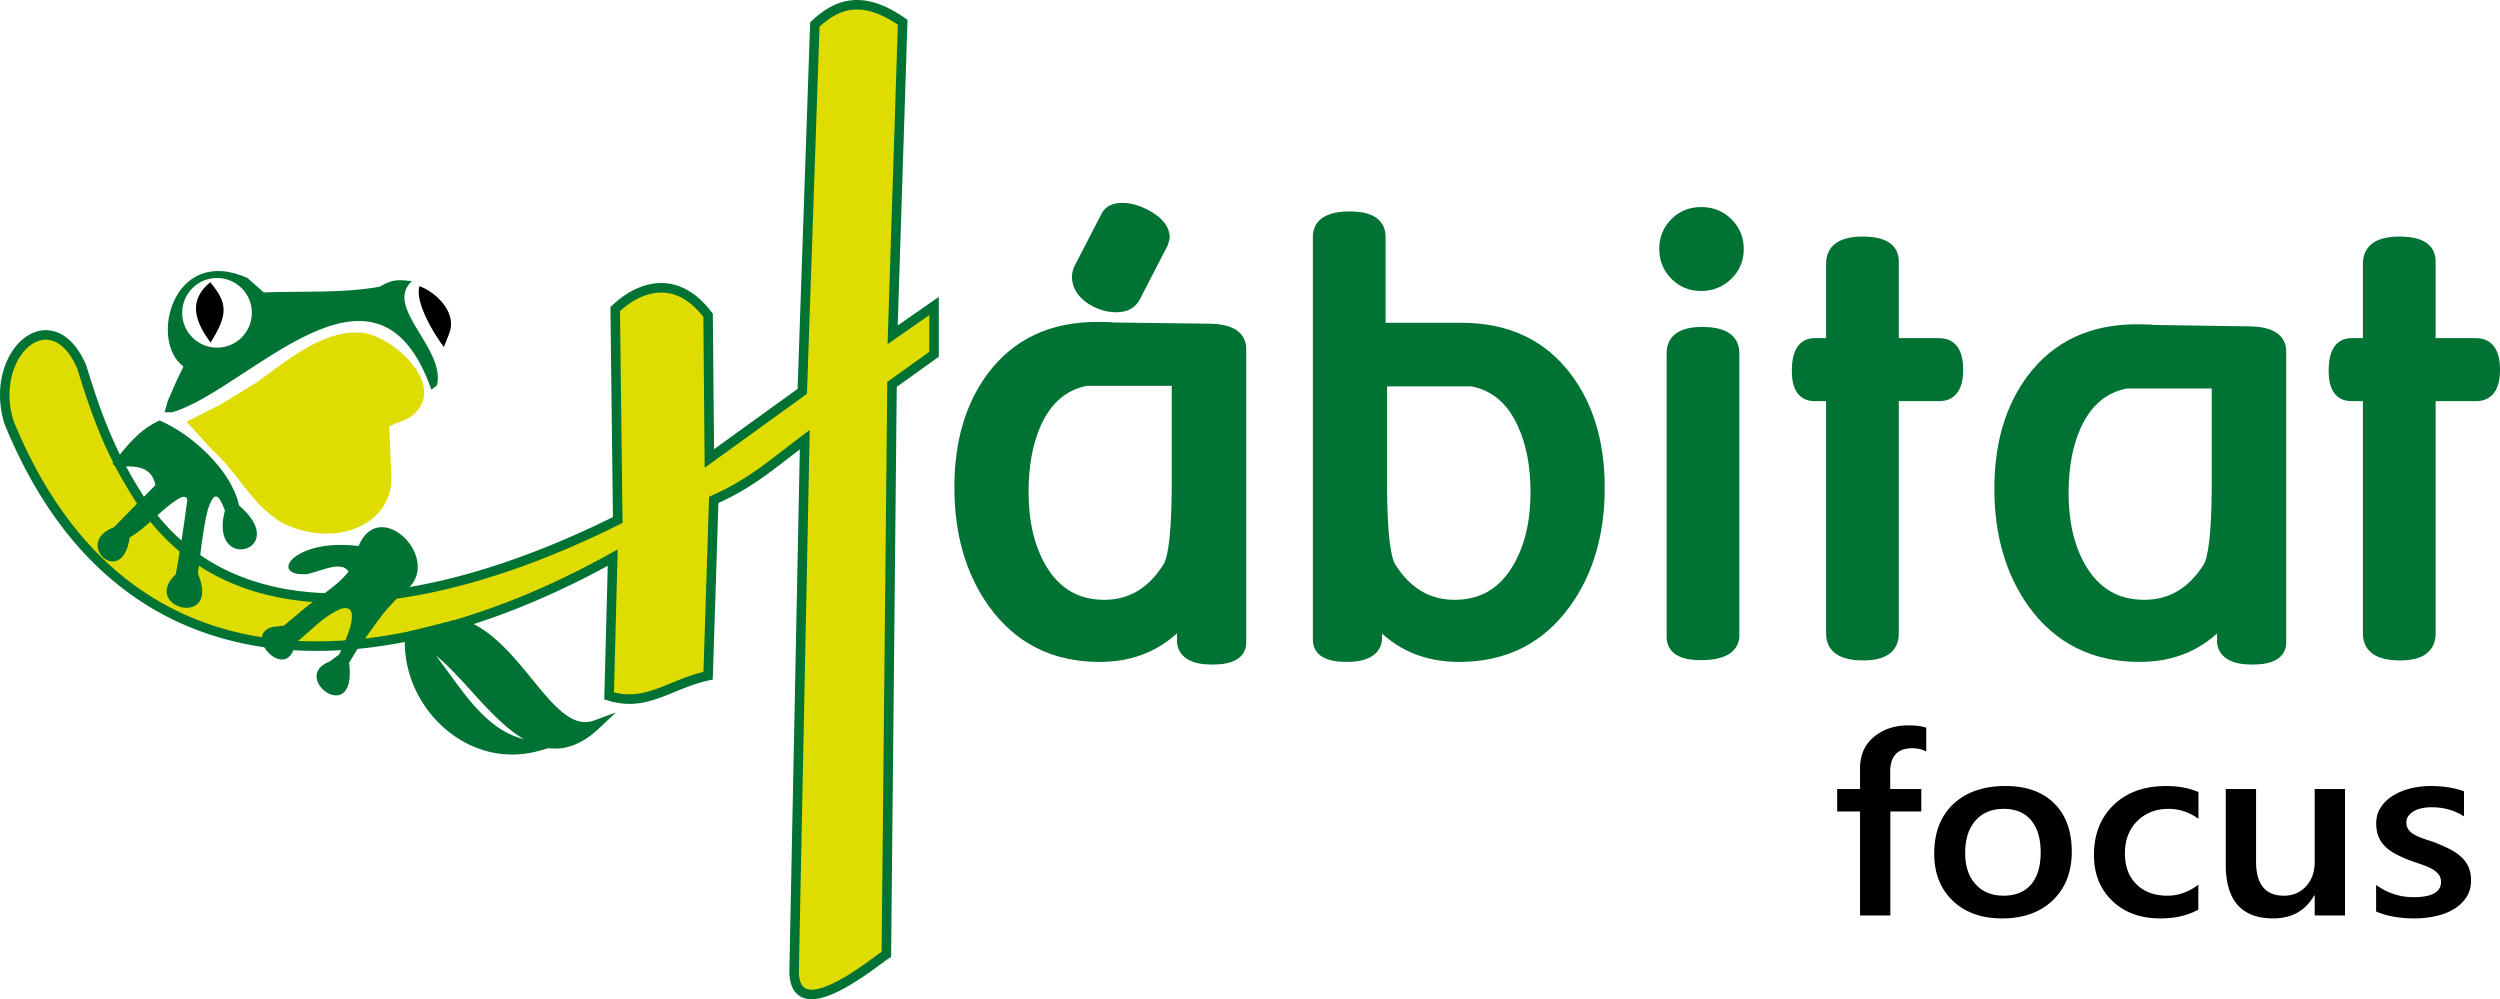 <?xml version="1.0" encoding="UTF-8"?> <svg xmlns="http://www.w3.org/2000/svg" height="297.374" width="744.018"><path d="m360.769 196.364c-5.567 0-8.584-1.7-9.053-5.098v-6.24c-6.328 7.031-14.473 10.547-24.434 10.547-13.594 0-24.229-5.361-31.904-16.084-6.622-9.316-9.932-20.8-9.932-34.453 0-13.417 3.252-24.462 9.756-33.135 7.383-9.785 17.812-14.678 31.289-14.678 2.519 0 4.219.059 5.098.176l28.125.352c6.504.059 9.756 2.109 9.756 6.152v87.275c0 3.458-2.9 5.186-8.701 5.186zm-34.274-82.968h-3.065c-6.713 1.23-11.703 5.449-14.972 12.656-2.51 5.625-3.764 12.423-3.764 20.391 0 8.907 1.758 16.406 5.273 22.5 4.276 7.325 10.488 10.986 18.633 10.986 7.91 0 14.208-3.755 18.896-11.265 1.64-2.582 2.519-10.21 2.637-22.882v-32.386zm19.724-40.937-8.298 16.065c-1.055 1.991-2.959 2.987-5.714 2.987-2.638 0-5.187-.791-7.648-2.373-2.755-1.875-4.132-4.16-4.132-6.855 0-.468.146-1.171.439-2.109l8.262-15.996c.82-1.582 2.431-2.373 4.834-2.373 2.578 0 5.243.823 7.998 2.465 3.164 1.879 4.746 4.022 4.746 6.43-.108.468-.27 1.056-.487 1.759zm119.776 107.073c-7.677 10.694-18.312 16.041-31.904 16.041-9.962 0-18.076-3.485-24.346-10.459v5.361c-.527 3.397-3.574 5.098-9.141 5.098-5.743 0-8.613-1.729-8.613-5.186v-119.882c0-4.101 3.207-6.152 9.623-6.152 6.123 0 9.186 2.052 9.186 6.152v26.982h24.027c13.494 0 23.937 4.879 31.33 14.638 6.571 8.649 9.857 19.666 9.857 33.047.001 13.616-3.339 25.069-10.019 34.36zm-13.257-53.601c-3.268-7.012-8.229-11.132-14.883-12.359h-26.617v32.301c.117 12.64.996 20.248 2.637 22.821 4.688 7.49 10.986 11.235 18.896 11.235 8.144 0 14.355-3.651 18.633-10.957 3.573-6.077 5.361-13.558 5.361-22.441.002-8.065-1.341-14.931-4.027-20.6zm53.27-40.748c-3.164 0-5.801-1.083-7.91-3.252-2.109-2.167-3.164-4.775-3.164-7.822 0-3.105 1.055-5.727 3.164-7.866 2.109-2.138 4.746-3.208 7.91-3.208s5.83 1.07 7.998 3.208c2.167 2.14 3.252 4.761 3.252 7.866 0 3.106-1.099 5.728-3.296 7.866-2.197 2.139-4.849 3.208-7.954 3.208zm-.129 109.863c-5.833 0-8.748-1.846-8.748-5.537v-84.375c0-4.276 3.062-6.416 9.186-6.416 6.415 0 9.623 2.14 9.623 6.416v84.463c-.41 3.634-3.763 5.449-10.061 5.449zm70.815-77.08h-13.447v70.576c0 4.395-3.047 6.592-9.141 6.592-6.446 0-9.668-2.197-9.668-6.592v-70.576h-4.834c-3.574 0-5.361-2.519-5.361-7.559 0-5.566 1.787-8.35 5.361-8.35h4.834v-23.555c0-4.395 3.076-6.621 9.229-6.68 6.386-.058 9.58 1.934 9.58 5.977v24.258h13.447c3.809 0 5.713 2.667 5.713 7.998-.001 5.274-1.905 7.911-5.713 7.911zm93.19 78.398c-5.567 0-8.584-1.7-9.053-5.098v-6.152c-6.328 6.974-14.473 10.459-24.434 10.459-13.594 0-24.229-5.307-31.904-15.922-6.622-9.267-9.932-20.674-9.932-34.221 0-13.313 3.252-24.278 9.756-32.9 7.383-9.735 17.812-14.604 31.289-14.604 2.519 0 4.219.069 5.098.205l28.125.411c6.504.059 9.756 2.081 9.756 6.064v86.572c0 3.458-2.9 5.186-8.701 5.186zm-34.273-82.177h-3.065c-6.712 1.227-11.703 5.398-14.971 12.518-2.511 5.545-3.765 12.228-3.765 20.047 0 8.696 1.699 16.021 5.098 21.972 4.276 7.471 10.547 11.205 18.809 11.205 7.91 0 14.208-3.711 18.896-11.132 1.64-2.571 2.519-10.139 2.637-22.703v-31.907zm100.74 3.779h-13.447v70.576c0 4.395-3.047 6.592-9.141 6.592-6.446 0-9.668-2.197-9.668-6.592v-70.576h-4.834c-3.574 0-5.361-2.519-5.361-7.559 0-5.566 1.787-8.35 5.361-8.35h4.834v-23.555c0-4.395 3.076-6.621 9.229-6.68 6.386-.058 9.58 1.934 9.58 5.977v24.258h13.447c3.809 0 5.713 2.667 5.713 7.998 0 5.274-1.905 7.911-5.713 7.911z" fill="#007233"></path><g clip-rule="evenodd" fill-rule="evenodd" transform="translate(-24.408 -148.413)"><path d="m263.173 264.883 1.87-54.577 1.868-54.576c3.574-3.389 7.27-5.543 11.493-5.859 4.223-.317 8.972 1.206 14.65 5.171l-1.494 46.512-1.495 46.512 6.165-4.297 6.163-4.296v14.383l-6.257 4.484-6.258 4.482-.84 84.804-.841 84.805c-1.663 1.016-8.43 6.545-14.829 9.709s-12.432 3.964-12.63-4.48l1.588-79.2 1.588-79.2c-4.936 3.702-8.898 6.935-13.031 9.868-4.133 2.932-8.439 5.565-14.061 8.064l-.837 26.15-.837 26.152c-5.746 1.264-10.345 3.643-14.89 5.269-4.545 1.625-9.038 2.498-14.574.75l.536-20.568.535-20.568c-7.402 4.112-14.947 7.856-22.559 11.146-7.613 3.29-15.294 6.129-22.965 8.431 8.921 2.766 15.586 11.589 21.746 19.085 6.161 7.496 11.818 13.666 18.723 11.124-10.873 10.265-20.209 4.916-28.859-3.513-8.649-8.431-16.615-19.944-24.746-22.009 5.67 5.841 10.208 13.496 15.62 19.841 5.411 6.345 11.695 11.381 20.857 11.984-10.22 2.893-20.073-.25-27.223-6.635-7.151-6.385-11.599-16.015-11.011-26.097-24.318 5.011-48.053 4.022-68.75-5.688-20.698-9.71-38.359-28.142-50.528-58.016-3.104-10.267.073-19.546 5.147-23.673 5.072-4.127 12.041-3.103 16.521 7.235 2.439 7.926 4.67 14.554 7.417 20.93 2.747 6.375 6.01 12.499 10.515 19.417 16.108 23.779 41.252 30.213 67.495 28.139 26.243-2.073 53.587-12.655 74.095-22.908l-.374-31.382-.373-31.381c3.537-3.407 8.107-6.075 12.963-6.323 4.857-.249 9.999 1.921 14.682 8.191l.187 21.295.186 21.294 13.826-9.99z" fill="#dedc00"></path><path d="m75.639 271.115c22.65-6.619 60.833-53.333 77.146-6.724l1.68-1.308c2.625-10.985-15.942-23.305-7.471-31.008-4.629-.463-5.657-.532-9.714 1.682-10.902 1.983-23.267 1.237-34.37 1.681l-4.856-4.297c-22.207-9.96-29.409 18.738-19.053 26.338l-2.055 4.296-2.615 5.978-.934 3.362zm13.355-39.974c5.725 0 10.367 4.643 10.367 10.367s-4.642 10.367-10.367 10.367c-5.724 0-10.367-4.643-10.367-10.367s4.643-10.367 10.367-10.367" fill="#007233"></path><path d="m79.935 273.917 10.273-5.23 10.461-6.352c8.485-6.103 19.259-15.4 30.26-14.943 8.675-.449 27.46 15.354 16.251 24.657-2.236 1.856-4.489 1.747-6.911 3.362l.561 13.636c1.355 15.457-16.545 22.918-32.503 14.943-9.687-6.022-11.975-13.657-21.107-22.041z" fill="#dedc00"></path><path d="m87.063 250.383c-4.23-5.857-7.115-12.2-.093-17.982 4.987 6.014 5.588 9.28.093 17.982m62.172-16.814c5.158 1.9 11.272 7.958 8.872 14.061l-1.587 4.058c-2.956-3.777-8.729-13.425-7.285-18.119"></path><path d="m57.893 286.432c4.22-5.239 7.675-9.986 14.01-12.889 9.693 4.103 21.473 14.961 23.638 25.288 15.857 13.507-9.226 20.366-4.192 1.491-2.014-5.258-3.183-5.642-5.031-.466-1.479 5.669-2.268 13.475-2.996 19.298 6.921 16.5-17.166 10.141-6.601.175 1.384-7.386 2.45-14.725 3.447-22.175-.324-1.362-1.621-.947-2.702-.279-5.246 3.239-9.123 8.398-14.441 11.46-2.292 15.586-16.993 1.605-4.752-2.982l12.391-12.578c-1.299-6.067-6.444-5.735-11.739-5.404zm73.223 24.469c6.522-15.492 26.315 5.126 13.262 13.823-2.925 2.808-5.278 5.321-7.658 8.593l-6.164 8.592-2.242 3.736c2.409 19.613-17.953 4.295-5.791-.374l2.802-2.054c1.032-2.22 7.714-15.587.561-13.636-5.841 2.594-8.88 6.574-13.636 10.273-2.047 12.284-16.086-2.361-6.725-4.856l3.363-.374 4.483-3.736c4.577-4.133 11.07-7.636 14.756-12.328-2.193-3.947-10.303.925-13.075.747-10.577.314-3.033-10.753 16.064-8.406" fill="#007233"></path></g><path d="m573.268 223.669c-1.219-.662-2.604-.992-4.159-.992-4.38 0-6.569 2.34-6.569 7.02v5.109h9.251v6.689h-9.212v30.948h-9.019v-30.948h-6.803v-6.689h6.803v-6.102c0-3.97 1.373-7.1 4.12-9.391s6.181-3.437 10.302-3.437c2.228 0 3.99.232 5.286.698zm22.585 49.656c-6.142 0-11.046-1.758-14.713-5.274s-5.501-8.178-5.501-13.985c0-6.321 1.911-11.259 5.734-14.813 3.822-3.553 8.973-5.329 15.452-5.329 6.219 0 11.064 1.728 14.538 5.183 3.473 3.455 5.209 8.245 5.209 14.371 0 6.004-1.873 10.813-5.617 14.427-3.745 3.614-8.779 5.42-15.102 5.42zm.427-32.601c-3.524 0-6.311 1.164-8.357 3.491-2.048 2.328-3.071 5.538-3.071 9.63 0 3.946 1.036 7.052 3.11 9.317 2.073 2.268 4.846 3.4 8.318 3.4 3.551 0 6.278-1.114 8.183-3.345 1.905-2.229 2.857-5.403 2.857-9.52 0-4.141-.952-7.339-2.857-9.594-1.904-2.252-4.632-3.379-8.183-3.379zm57.959 29.992c-3.188 1.739-6.958 2.609-11.312 2.609-5.909 0-10.678-1.745-14.306-5.237s-5.442-8.019-5.442-13.581c0-6.199 1.95-11.18 5.851-14.941 3.9-3.761 9.116-5.642 15.646-5.642 3.628 0 6.828.601 9.602 1.801v7.939c-2.773-1.96-5.728-2.94-8.863-2.94-3.81 0-6.933 1.219-9.368 3.657-2.437 2.438-3.654 5.63-3.654 9.574 0 3.896 1.147 6.972 3.44 9.226 2.294 2.255 5.371 3.382 9.232 3.382 3.239 0 6.298-1.09 9.174-3.271zm43.655 1.727h-9.019v-5.954h-.155c-2.618 4.558-6.687 6.836-12.206 6.836-9.407 0-14.11-5.342-14.11-16.025v-22.494h9.018v21.612c0 6.763 2.761 10.145 8.28 10.145 2.669 0 4.865-.931 6.589-2.793s2.585-4.301 2.585-7.314v-21.649h9.019v37.636zm9.252-1.175v-7.902c3.368 2.426 7.088 3.639 11.156 3.639 5.442 0 8.163-1.52 8.163-4.558 0-.857-.232-1.587-.699-2.188-.467-.6-1.095-1.133-1.886-1.599-.79-.465-1.724-.882-2.799-1.25a429.892 429.892 0 0 1 -3.596-1.249c-1.632-.612-3.104-1.263-4.412-1.948s-2.396-1.464-3.265-2.334-1.522-1.856-1.963-2.959-.661-2.39-.661-3.859c0-1.813.453-3.412 1.36-4.797.907-1.384 2.125-2.548 3.654-3.491 1.528-.943 3.265-1.654 5.209-2.132a25.077 25.077 0 0 1 6.025-.717c3.679 0 6.971.527 9.873 1.58v7.462c-2.799-1.813-6.013-2.721-9.641-2.721-1.141 0-2.17.11-3.09.331s-1.704.527-2.352.919c-.648.393-1.153.864-1.517 1.415a3.241 3.241 0 0 0 -.544 1.819c0 .809.181 1.495.544 2.059s.9 1.061 1.613 1.488c.713.43 1.567.821 2.565 1.177s2.145.741 3.44 1.157a51.945 51.945 0 0 1 4.606 2.021c1.36.687 2.521 1.465 3.479 2.334a9.196 9.196 0 0 1 2.216 3.015c.518 1.139.777 2.493.777 4.062 0 1.911-.467 3.577-1.399 4.998-.934 1.422-2.177 2.598-3.732 3.528-1.555.932-3.35 1.624-5.384 2.077s-4.179.68-6.433.68c-4.349 0-8.12-.685-11.307-2.057z"></path><path d="m350.134 113.396v32.386c-.118 12.672-.997 20.3-2.637 22.882-4.688 7.51-10.986 11.265-18.896 11.265-8.145 0-14.357-3.661-18.633-10.986-3.516-6.094-5.274-13.593-5.274-22.5 0-7.968 1.254-14.766 3.764-20.391 3.269-7.207 8.259-11.426 14.972-12.656h3.065zm19.336 77.783v-87.275c0-4.043-3.252-6.094-9.756-6.153l-28.125-.351c-.879-.117-2.579-.176-5.098-.176-13.477 0-23.906 4.893-31.289 14.678-6.504 8.672-9.756 19.717-9.756 33.134 0 13.654 3.31 25.137 9.932 34.454 7.675 10.722 18.31 16.084 31.904 16.084 9.961 0 18.106-3.516 24.434-10.547v6.24c.468 3.397 3.485 5.098 9.053 5.098 5.8 0 8.701-1.729 8.701-5.186zm-22.764-120.48c0-2.408-1.582-4.551-4.746-6.43-2.755-1.642-5.421-2.465-7.998-2.465-2.403 0-4.014.791-4.834 2.373l-8.262 15.996c-.294.938-.439 1.641-.439 2.109 0 2.696 1.377 4.981 4.132 6.856 2.461 1.582 5.01 2.373 7.648 2.373 2.754 0 4.659-.996 5.714-2.987l8.298-16.065c.216-.703.379-1.291.487-1.76zm110.204 75.831c0 8.884-1.788 16.365-5.361 22.442-4.278 7.305-10.49 10.957-18.633 10.957-7.91 0-14.209-3.745-18.897-11.236-1.64-2.573-2.519-10.18-2.636-22.821v-32.301h26.616c6.653 1.228 11.615 5.348 14.883 12.36 2.685 5.669 4.028 12.535 4.028 20.599zm19.248-1.358c0-13.381-3.286-24.397-9.857-33.047-7.394-9.758-17.836-14.638-31.331-14.638h-24.027v-26.982c0-4.101-3.062-6.152-9.185-6.152-6.416 0-9.623 2.051-9.623 6.152v119.883c0 3.457 2.87 5.185 8.613 5.185 5.566 0 8.613-1.7 9.14-5.097v-5.362c6.27 6.974 14.384 10.459 24.346 10.459 13.593 0 24.228-5.346 31.904-16.041 6.68-9.291 10.02-20.744 10.02-34.36zm40.068 44.425v-84.463c0-4.276-3.208-6.416-9.624-6.416-6.124 0-9.185 2.14-9.185 6.416v84.375c0 3.692 2.915 5.537 8.748 5.537 6.298 0 9.651-1.815 10.061-5.449zm-1.978-107.622c2.197-2.138 3.296-4.76 3.296-7.866 0-3.105-1.085-5.727-3.252-7.866-2.168-2.139-4.834-3.208-7.998-3.208s-5.801 1.069-7.91 3.208c-2.11 2.139-3.164 4.761-3.164 7.866 0 3.047 1.054 5.655 3.164 7.822 2.109 2.169 4.746 3.252 7.91 3.252 3.105 0 5.757-1.068 7.954-3.208zm68.589 28.081c0-5.331-1.904-7.998-5.713-7.998h-13.447v-24.258c0-4.043-3.194-6.034-9.58-5.976-6.153.059-9.229 2.285-9.229 6.679v23.555h-4.834c-3.574 0-5.361 2.784-5.361 8.35 0 5.04 1.787 7.558 5.361 7.558h4.834v70.576c0 4.395 3.222 6.592 9.668 6.592 6.094 0 9.141-2.197 9.141-6.592v-70.576h13.447c3.809 0 5.713-2.637 5.713-7.91zm76.805 4.131v31.907c-.118 12.564-.997 20.132-2.637 22.703-4.688 7.421-10.986 11.132-18.896 11.132-8.262 0-14.532-3.734-18.809-11.205-3.398-5.951-5.097-13.276-5.097-21.973 0-7.819 1.254-14.501 3.764-20.047 3.268-7.119 8.259-11.291 14.971-12.517h3.065zm19.336 76.992v-86.572c0-3.984-3.252-6.006-9.756-6.065l-28.125-.41c-.879-.136-2.579-.205-5.098-.205-13.477 0-23.906 4.868-31.289 14.604-6.503 8.621-9.755 19.587-9.755 32.9 0 13.547 3.309 24.954 9.931 34.221 7.676 10.615 18.311 15.922 31.904 15.922 9.961 0 18.106-3.486 24.434-10.459v6.152c.469 3.397 3.485 5.098 9.053 5.098 5.801 0 8.701-1.729 8.701-5.186zm63.622-81.123c0-5.331-1.904-7.998-5.713-7.998h-13.447v-24.258c0-4.043-3.194-6.034-9.58-5.976-6.153.059-9.229 2.285-9.229 6.679v23.555h-4.834c-3.574 0-5.361 2.784-5.361 8.35 0 5.04 1.787 7.558 5.361 7.558h4.834v70.576c0 4.395 3.222 6.592 9.668 6.592 6.094 0 9.141-2.197 9.141-6.592v-70.576h13.447c3.809 0 5.713-2.637 5.713-7.91z" style="fill:none;stroke:#007233;stroke-width:2.835;stroke-linecap:round;stroke-linejoin:round;stroke-miterlimit:5"></path><g fill="#007233" transform="translate(-24.408 -148.413)"><path d="m265.95 445.787c-1.325 0-2.466-.294-3.436-.881-2.036-1.231-3.11-3.658-3.193-7.213l3.117-155.537a700.716 700.716 0 0 0 -3.139 2.416c-2.611 2.018-5.077 3.924-7.596 5.711-4.555 3.232-8.751 5.671-13.493 7.837l-1.681 52.522-1.078.236c-3.812.839-7.111 2.186-10.302 3.49-1.516.62-2.95 1.205-4.414 1.729-4.362 1.559-9.256 2.732-15.478.767l-1.018-.321 1.035-39.734c-6.837 3.716-13.728 7.081-20.516 10.014-6.499 2.809-12.995 5.264-19.363 7.319 6.865 3.529 12.361 10.261 17.295 16.308l1.382 1.69c6.078 7.395 11.199 12.877 17.138 10.693l6.497-2.392-5.034 4.752c-5.332 5.033-10.363 6.475-14.997 5.867l-2.719.769c-10.025 2.839-20.433.308-28.552-6.94-7.312-6.531-11.543-15.918-11.537-25.416-25.694 5.002-48.526 2.936-67.883-6.144-22.395-10.507-39.634-30.278-51.238-58.765l-.044-.124c-3.438-11.371.498-21.025 5.609-25.183 2.741-2.231 5.913-3.053 8.939-2.315 2.758.674 6.694 2.97 9.777 10.086l.054.147c2.066 6.713 4.388 13.877 7.364 20.786 2.807 6.514 6.112 12.617 10.401 19.204 13.961 20.607 36.236 29.867 66.196 27.5 27.134-2.144 54.411-13.255 72.778-22.368l-.743-62.486.441-.425c4.248-4.092 9.176-6.477 13.875-6.718 4.11-.215 10.198 1.139 15.889 8.759l.277.372.354 40.309 24.866-17.967 3.734-109.041.422-.399c4.154-3.94 8.082-5.924 12.362-6.244 4.738-.353 9.833 1.419 15.567 5.423l.63.44-2.923 90.967 12.238-8.53v17.827l-12.522 8.971-1.682 169.675-.67.41c-.394.241-1.202.834-2.225 1.585-2.961 2.174-7.916 5.812-12.715 8.185-3.209 1.587-5.875 2.377-8.046 2.377m-120.585-109.302.686-.139 1.809-.373-.066 1.128.65.166c6.228 1.582 12.044 7.985 18.201 14.764 2.337 2.572 4.752 5.232 7.185 7.604 6.875 6.699 14.407 11.914 23.198 6.403-5.96-.921-10.954-6.998-15.146-12.099l-1.388-1.697c-5.548-6.797-11.835-14.501-19.683-16.934l-4.438-1.375 4.449-1.336c7.455-2.238 15.13-5.056 22.811-8.375 7.421-3.208 14.969-6.937 22.433-11.084l2.17-1.205-1.107 42.521c4.956 1.285 9.004.278 12.651-1.026 1.406-.502 2.81-1.077 4.297-1.684 3.005-1.227 6.102-2.493 9.688-3.382l1.668-52.105.813-.361c4.901-2.178 9.162-4.623 13.817-7.924 2.471-1.754 4.915-3.643 7.503-5.643 1.727-1.334 3.535-2.732 5.497-4.203l2.325-1.744-3.233 161.306c.059 2.462.673 4.095 1.826 4.793 1.617.977 4.646.421 8.758-1.612 4.578-2.263 9.408-5.81 12.294-7.929.709-.52 1.294-.95 1.754-1.272l1.68-169.58 12.508-8.96v-10.94l-12.418 8.656 3.055-95.073c-4.913-3.31-9.202-4.78-13.103-4.487-3.455.258-6.708 1.876-10.202 5.081l-3.742 109.26-30.437 21.994-.394-44.862c-3.901-5.066-8.349-7.513-13.195-7.258-3.861.198-7.964 2.149-11.612 5.513l.75 63.028-.794.397c-18.595 9.297-46.634 20.843-74.617 23.054-31.054 2.452-54.192-7.223-68.779-28.757-4.394-6.747-7.772-12.985-10.645-19.652-3.018-7.006-5.362-14.231-7.446-20.998-2.07-4.745-4.772-7.645-7.818-8.388-2.743-.671-5.036.588-6.477 1.76-4.392 3.573-7.73 12.009-4.704 22.101 11.327 27.773 28.079 47.019 49.792 57.206 18.778 8.81 40.993 10.806 66.053 5.944zm2.349 3.811c.228 8.416 4.077 16.672 10.578 22.478 5.316 4.746 11.699 7.271 18.245 7.352-6.143-2.403-10.551-6.797-13.901-10.725-2.345-2.75-4.547-5.766-6.676-8.684-2.616-3.584-5.314-7.282-8.246-10.421m6.399 3.2c1.419 1.826 2.788 3.702 4.136 5.55 2.098 2.875 4.268 5.847 6.544 8.515 5.144 6.035 9.967 9.441 15.507 10.822-3.074-1.792-5.902-4.238-8.448-6.719-2.495-2.432-4.94-5.123-7.305-7.727-3.585-3.947-7.049-7.76-10.434-10.441"></path><path clip-rule="evenodd" d="m159.436 333.013c8.921 2.767 17.38 12.53 23.541 20.026s11.817 13.666 18.723 11.124c-10.873 10.265-20.209 4.916-28.859-3.513-8.65-8.431-16.615-19.944-24.746-22.009 5.67 5.841 10.208 13.496 15.62 19.841 5.41 6.345 11.695 11.382 20.857 11.984-10.22 2.893-20.073-.25-27.223-6.635-7.151-6.385-11.886-17.403-11.298-27.485z" fill-rule="evenodd"></path></g></svg> 
